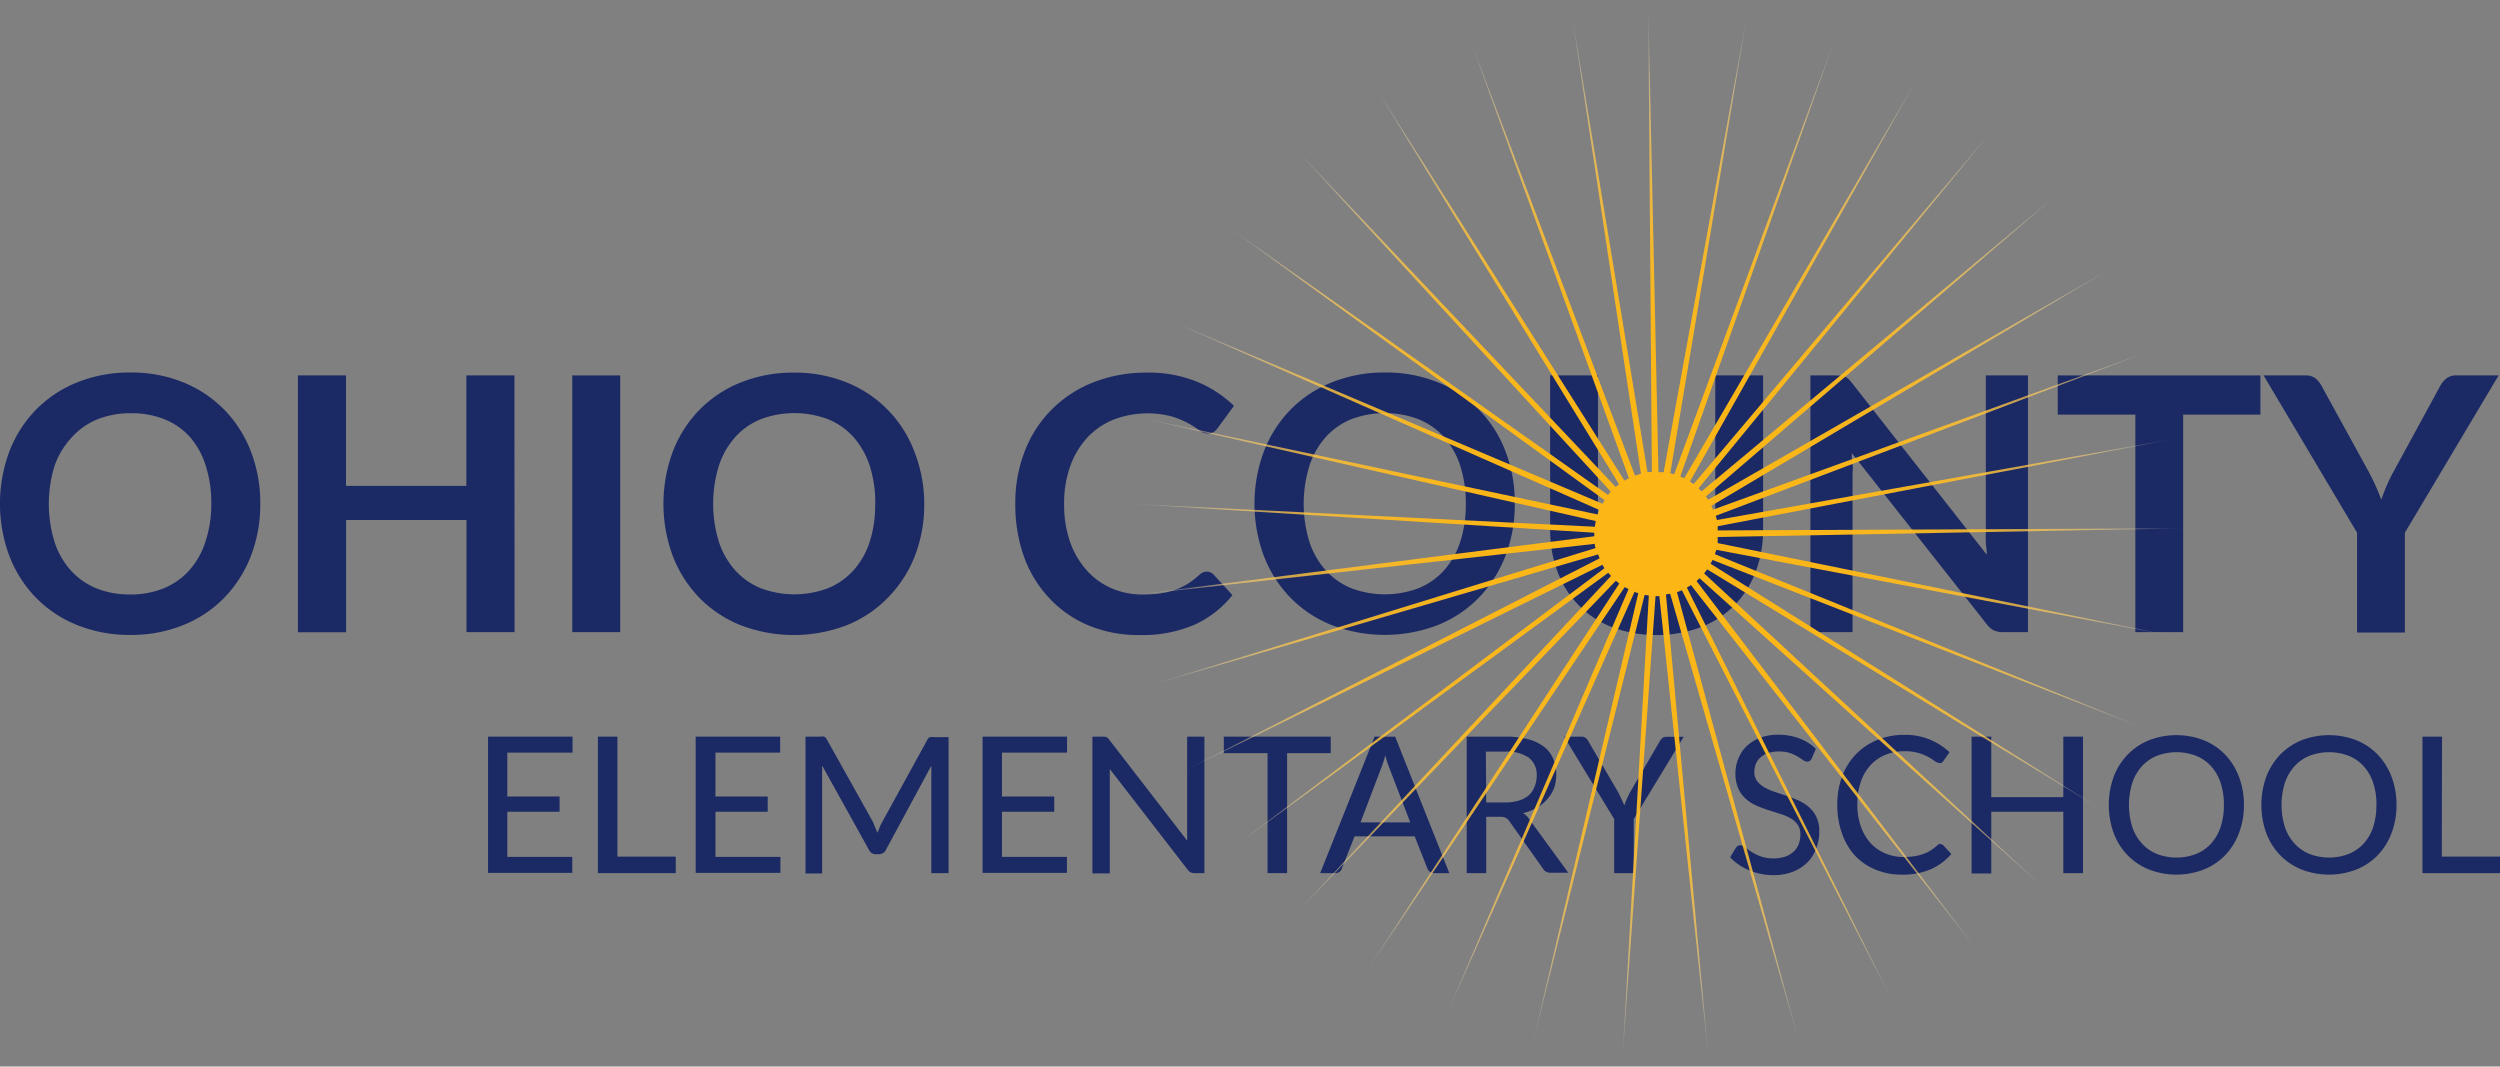 <svg xmlns="http://www.w3.org/2000/svg" xmlns:xlink="http://www.w3.org/1999/xlink" viewBox="0 0 197.11 84.09"><rect x="0" y="0" width="197.11" height="84.09" fill="#808080" stroke="none"/><defs><style>.cls-1{fill:#1b2965;}.cls-2{fill:url(#radial-gradient);}</style><radialGradient id="radial-gradient" cx="130.61" cy="42.04" r="42.07" gradientUnits="userSpaceOnUse"><stop offset="0" stop-color="#fcb615"/><stop offset="0.32" stop-color="#fcb717" stop-opacity="0.99"/><stop offset="0.46" stop-color="#fcb91e" stop-opacity="0.96"/><stop offset="0.56" stop-color="#fcbc29" stop-opacity="0.91"/><stop offset="0.65" stop-color="#fcc13a" stop-opacity="0.84"/><stop offset="0.72" stop-color="#fdc84f" stop-opacity="0.75"/><stop offset="0.79" stop-color="#fdd069" stop-opacity="0.64"/><stop offset="0.85" stop-color="#fdda89" stop-opacity="0.5"/><stop offset="0.9" stop-color="#fee6ae" stop-opacity="0.35"/><stop offset="0.95" stop-color="#fef2d6" stop-opacity="0.18"/><stop offset="1" stop-color="#fff" stop-opacity="0"/></radialGradient></defs><title>Asset 4</title><g id="Layer_2" data-name="Layer 2"><g id="Layer_1-2" data-name="Layer 1"><path class="cls-1" d="M20.52,39.72a11.24,11.24,0,0,1-.74,4.12,9.79,9.79,0,0,1-2.09,3.28,9.44,9.44,0,0,1-3.23,2.16,10.92,10.92,0,0,1-4.19.78,11,11,0,0,1-4.19-.78,9.5,9.5,0,0,1-3.25-2.16A9.73,9.73,0,0,1,.74,43.84a11.82,11.82,0,0,1,0-8.25,9.7,9.7,0,0,1,2.09-3.28,9.52,9.52,0,0,1,3.25-2.16,11,11,0,0,1,4.19-.78,10.83,10.83,0,0,1,4.19.78,9.59,9.59,0,0,1,3.23,2.16,9.69,9.69,0,0,1,2.09,3.28A11.23,11.23,0,0,1,20.52,39.72Zm-3.86,0a9.43,9.43,0,0,0-.44-3A6.33,6.33,0,0,0,15,34.48a5.45,5.45,0,0,0-2-1.41,6.92,6.92,0,0,0-2.67-.49,7,7,0,0,0-2.67.49,5.5,5.5,0,0,0-2,1.41A6.34,6.34,0,0,0,4.3,36.73a10.2,10.2,0,0,0,0,6,6.27,6.27,0,0,0,1.28,2.24,5.55,5.55,0,0,0,2,1.41,7,7,0,0,0,2.67.49,6.9,6.9,0,0,0,2.67-.49,5.5,5.5,0,0,0,2-1.41,6.26,6.26,0,0,0,1.27-2.24A9.42,9.42,0,0,0,16.66,39.72Z"/><path class="cls-1" d="M40.57,49.84H36.78V41H27.29v8.85H23.49V29.6h3.79v8.71h9.49V29.6h3.79Z"/><path class="cls-1" d="M48.9,49.84H45.12V29.6H48.9Z"/><path class="cls-1" d="M72.87,39.72a11.22,11.22,0,0,1-.74,4.12A9.77,9.77,0,0,1,70,47.13a9.44,9.44,0,0,1-3.23,2.16,11.68,11.68,0,0,1-8.38,0,9.49,9.49,0,0,1-3.25-2.16,9.73,9.73,0,0,1-2.09-3.28,11.84,11.84,0,0,1,0-8.25,9.7,9.7,0,0,1,2.09-3.28,9.5,9.5,0,0,1,3.25-2.16,11,11,0,0,1,4.19-.78,10.83,10.83,0,0,1,4.19.78,9.45,9.45,0,0,1,5.32,5.44A11.21,11.21,0,0,1,72.87,39.72Zm-3.86,0a9.43,9.43,0,0,0-.44-3,6.32,6.32,0,0,0-1.27-2.25,5.44,5.44,0,0,0-2-1.41,7.52,7.52,0,0,0-5.34,0,5.51,5.51,0,0,0-2,1.41,6.34,6.34,0,0,0-1.28,2.25,10.19,10.19,0,0,0,0,6,6.27,6.27,0,0,0,1.28,2.24,5.56,5.56,0,0,0,2,1.41,7.53,7.53,0,0,0,5.34,0,5.5,5.5,0,0,0,2-1.41,6.24,6.24,0,0,0,1.27-2.24A9.42,9.42,0,0,0,69,39.72Z"/><path class="cls-1" d="M95.16,45.07a.71.71,0,0,1,.53.24l1.48,1.61a8.14,8.14,0,0,1-3,2.34,10.44,10.44,0,0,1-4.32.81,10.21,10.21,0,0,1-4.05-.77,8.94,8.94,0,0,1-3.07-2.14,9.38,9.38,0,0,1-2-3.28,12.29,12.29,0,0,1-.68-4.16,11.2,11.2,0,0,1,.76-4.18,9.44,9.44,0,0,1,5.41-5.4,11.3,11.3,0,0,1,4.22-.76,10,10,0,0,1,3.94.72A9.22,9.22,0,0,1,97.29,32L96,33.76a1.16,1.16,0,0,1-.29.29.81.81,0,0,1-.48.13,1.1,1.1,0,0,1-.66-.25,8.09,8.09,0,0,0-.85-.54,6.88,6.88,0,0,0-1.31-.55,7.56,7.56,0,0,0-4.63.25,5.84,5.84,0,0,0-2.06,1.42,6.54,6.54,0,0,0-1.34,2.25,8.63,8.63,0,0,0-.48,3,8.86,8.86,0,0,0,.48,3A6.68,6.68,0,0,0,85.71,45a5.57,5.57,0,0,0,1.95,1.39,6,6,0,0,0,2.41.48,10.71,10.71,0,0,0,1.39-.08,6,6,0,0,0,1.15-.27,5.12,5.12,0,0,0,1-.47,6.06,6.06,0,0,0,.93-.71,1.33,1.33,0,0,1,.29-.2A.74.74,0,0,1,95.16,45.07Z"/><path class="cls-1" d="M119.43,39.72a11.22,11.22,0,0,1-.74,4.12,9.77,9.77,0,0,1-2.09,3.28,9.44,9.44,0,0,1-3.23,2.16,11.68,11.68,0,0,1-8.38,0,9.49,9.49,0,0,1-3.25-2.16,9.73,9.73,0,0,1-2.09-3.28,11.84,11.84,0,0,1,0-8.25,9.7,9.7,0,0,1,2.09-3.28A9.5,9.5,0,0,1,105,30.15a11,11,0,0,1,4.19-.78,10.83,10.83,0,0,1,4.19.78,9.45,9.45,0,0,1,5.32,5.44A11.21,11.21,0,0,1,119.43,39.72Zm-3.86,0a9.43,9.43,0,0,0-.44-3,6.32,6.32,0,0,0-1.27-2.25,5.44,5.44,0,0,0-2-1.41,7.52,7.52,0,0,0-5.34,0,5.51,5.51,0,0,0-2,1.41,6.34,6.34,0,0,0-1.28,2.25,10.19,10.19,0,0,0,0,6,6.27,6.27,0,0,0,1.28,2.24,5.56,5.56,0,0,0,2,1.41,7.53,7.53,0,0,0,5.34,0,5.5,5.5,0,0,0,2-1.41,6.24,6.24,0,0,0,1.27-2.24A9.42,9.42,0,0,0,115.57,39.72Z"/><path class="cls-1" d="M130.55,46.8a5,5,0,0,0,2-.36,4.06,4.06,0,0,0,1.46-1,4.45,4.45,0,0,0,.91-1.6,6.57,6.57,0,0,0,.32-2.1V29.6h3.77V41.72a9.34,9.34,0,0,1-.58,3.34,7.53,7.53,0,0,1-1.67,2.65,7.63,7.63,0,0,1-2.65,1.74,10.14,10.14,0,0,1-7,0,7.42,7.42,0,0,1-4.31-4.38,9.36,9.36,0,0,1-.58-3.34V29.6h3.77V41.71a6.57,6.57,0,0,0,.31,2.1,4.59,4.59,0,0,0,.9,1.6,4,4,0,0,0,1.45,1A5,5,0,0,0,130.55,46.8Z"/><path class="cls-1" d="M145.18,29.62a1,1,0,0,1,.3.08,1.05,1.05,0,0,1,.26.18,3.19,3.19,0,0,1,.28.32l10.63,13.54c0-.33-.06-.65-.08-1s0-.6,0-.87V29.6h3.32V49.84h-1.95a1.72,1.72,0,0,1-.74-.14,1.64,1.64,0,0,1-.57-.5L146,35.72c0,.3,0,.59.06.89s0,.56,0,.8V49.84h-3.32V29.6h2Z"/><path class="cls-1" d="M178.22,29.6v3.09h-6.09V49.84h-3.77V32.69h-6.12V29.6Z"/><path class="cls-1" d="M189.61,42v7.87h-3.77V42L178.47,29.6h3.32a1.18,1.18,0,0,1,.78.24,2,2,0,0,1,.48.6l3.71,6.76q.32.6.56,1.14t.43,1.06q.18-.53.41-1.07c.15-.36.34-.74.55-1.13l3.68-6.76a1.86,1.86,0,0,1,.46-.57,1.16,1.16,0,0,1,.78-.27H197Z"/><path class="cls-1" d="M45.14,58.08v1.26H40V62.8h4.12V64H40v3.56h5.12v1.26H38.48V58.08Z"/><path class="cls-1" d="M48.68,67.54h4.6v1.3H47.14V58.08h1.54Z"/><path class="cls-1" d="M61.51,58.08v1.26H56.41V62.8h4.12V64H56.41v3.56h5.12v1.26H54.85V58.08Z"/><path class="cls-1" d="M69.18,65.66l.17-.42a4.42,4.42,0,0,1,.19-.4l3.57-6.5a.42.42,0,0,1,.21-.22,1.06,1.06,0,0,1,.32,0h1.15V68.84H73.43V61.1c0-.11,0-.23,0-.35s0-.25,0-.38L69.85,67a.6.6,0,0,1-.23.26.61.61,0,0,1-.33.09h-.22a.59.59,0,0,1-.56-.35l-3.69-6.64,0,.4c0,.13,0,.25,0,.37v7.74H63.51V58.08h1.15a1.06,1.06,0,0,1,.32,0,.42.42,0,0,1,.21.22l3.64,6.51Q69,65.23,69.18,65.66Z"/><path class="cls-1" d="M84.13,58.08v1.26H79V62.8h4.12V64H79v3.56h5.12v1.26H77.47V58.08Z"/><path class="cls-1" d="M87.24,58.12a.66.66,0,0,1,.23.22l6.13,7.94c0-.13,0-.27,0-.41s0-.26,0-.37V58.08h1.36V68.84h-.78a.65.65,0,0,1-.3-.06.76.76,0,0,1-.24-.21l-6.14-7.94c0,.13,0,.26,0,.39s0,.25,0,.36v7.48H86.13V58.08h.8A.78.78,0,0,1,87.24,58.12Z"/><path class="cls-1" d="M104.92,58.08v1.3h-3.44v9.46H99.94V59.38H96.49v-1.3Z"/><path class="cls-1" d="M114.27,68.84h-1.2a.52.52,0,0,1-.33-.1.64.64,0,0,1-.2-.27l-1-2.53H106.8l-1,2.53a.55.55,0,0,1-.18.26.52.52,0,0,1-.33.11h-1.2l4.29-10.76H110Zm-7-4h3.92l-1.63-4.24c-.05-.13-.11-.29-.17-.47s-.11-.37-.17-.58q-.08.31-.17.58c-.06.18-.11.34-.17.47Z"/><path class="cls-1" d="M117.18,64.4v4.44h-1.54V58.08h3.08a6.73,6.73,0,0,1,1.79.21,3.45,3.45,0,0,1,1.24.6,2.39,2.39,0,0,1,.72.95,3.37,3.37,0,0,1,.06,2.3A2.85,2.85,0,0,1,122,63a3.17,3.17,0,0,1-.82.68,3.87,3.87,0,0,1-1.1.43,1.57,1.57,0,0,1,.5.49l3.07,4.21h-1.38a.66.66,0,0,1-.62-.33L119,64.74a.8.8,0,0,0-.28-.26,1,1,0,0,0-.45-.08Zm0-1.13h1.48a3.61,3.61,0,0,0,1.1-.15,2.17,2.17,0,0,0,.79-.43A1.8,1.8,0,0,0,121,62a2.14,2.14,0,0,0,.16-.84,1.69,1.69,0,0,0-.62-1.42,3,3,0,0,0-1.85-.48h-1.54Z"/><path class="cls-1" d="M128.81,64.58v4.26h-1.54V64.58l-3.95-6.5h1.37a.51.51,0,0,1,.33.1.75.75,0,0,1,.21.26l2.38,4.07.25.52q.11.24.2.48.08-.24.19-.48c.07-.16.15-.33.24-.51l2.37-4.07a.94.94,0,0,1,.2-.25.47.47,0,0,1,.32-.11h1.37Z"/><path class="cls-1" d="M142.84,59.81a.52.52,0,0,1-.15.18.35.35,0,0,1-.21.06.55.55,0,0,1-.31-.12l-.43-.28a3.38,3.38,0,0,0-.62-.28,2.65,2.65,0,0,0-.86-.12,2.6,2.6,0,0,0-.84.12,1.76,1.76,0,0,0-.61.34,1.4,1.4,0,0,0-.37.51,1.64,1.64,0,0,0-.12.64,1.15,1.15,0,0,0,.22.73,2,2,0,0,0,.58.49,4.3,4.3,0,0,0,.82.36l.94.31q.48.17.94.37a3.22,3.22,0,0,1,.82.53,2.43,2.43,0,0,1,.58.78,2.6,2.6,0,0,1,.22,1.13,3.59,3.59,0,0,1-.24,1.33A3.11,3.11,0,0,1,142.5,68a3.34,3.34,0,0,1-1.14.73,4.16,4.16,0,0,1-1.54.27,4.9,4.9,0,0,1-1.92-.39,4.64,4.64,0,0,1-.81-.44,4,4,0,0,1-.68-.58l.45-.74a.49.49,0,0,1,.15-.15.39.39,0,0,1,.21-.06.62.62,0,0,1,.36.16c.14.11.31.23.51.36a4,4,0,0,0,.73.36,2.9,2.9,0,0,0,1,.16,2.8,2.8,0,0,0,.9-.13,1.88,1.88,0,0,0,.67-.38,1.59,1.59,0,0,0,.42-.6,2.07,2.07,0,0,0,.14-.78,1.31,1.31,0,0,0-.22-.78,1.81,1.81,0,0,0-.58-.51,4.22,4.22,0,0,0-.82-.34l-.94-.3a9.28,9.28,0,0,1-.94-.36,3.07,3.07,0,0,1-.82-.53,2.46,2.46,0,0,1-.58-.81,2.91,2.91,0,0,1-.22-1.21,2.85,2.85,0,0,1,.22-1.11,2.82,2.82,0,0,1,.65-1,3.24,3.24,0,0,1,1.05-.66,3.83,3.83,0,0,1,1.44-.25,4.67,4.67,0,0,1,1.66.28,3.85,3.85,0,0,1,1.32.83Z"/><path class="cls-1" d="M153,66.56a.31.31,0,0,1,.23.1l.62.67a4.55,4.55,0,0,1-1.61,1.2,5.51,5.51,0,0,1-2.28.43,5.33,5.33,0,0,1-2.12-.41,4.65,4.65,0,0,1-1.62-1.13,5.05,5.05,0,0,1-1-1.74,6.55,6.55,0,0,1-.36-2.23,6.25,6.25,0,0,1,.38-2.23,5,5,0,0,1,1.08-1.74,4.91,4.91,0,0,1,1.67-1.13,5.5,5.5,0,0,1,2.14-.41,5.05,5.05,0,0,1,3.58,1.37l-.51.72a.48.48,0,0,1-.12.12.35.35,0,0,1-.2,0,.59.59,0,0,1-.33-.14,4.88,4.88,0,0,0-.5-.32,3.77,3.77,0,0,0-1.92-.46,3.8,3.8,0,0,0-1.49.29,3.29,3.29,0,0,0-1.17.82,3.73,3.73,0,0,0-.76,1.31,5.25,5.25,0,0,0-.27,1.75,5.17,5.17,0,0,0,.28,1.77,3.82,3.82,0,0,0,.77,1.31,3.31,3.31,0,0,0,1.16.81,3.65,3.65,0,0,0,1.43.28,5.66,5.66,0,0,0,.85-.06,3.8,3.8,0,0,0,.69-.17,2.77,2.77,0,0,0,.6-.29,4.42,4.42,0,0,0,.56-.43l.12-.09A.31.31,0,0,1,153,66.56Z"/><path class="cls-1" d="M164.23,68.84h-1.55V64H157v4.87h-1.55V58.08H157v4.77h5.68V58.08h1.55Z"/><path class="cls-1" d="M176.92,63.46a6.2,6.2,0,0,1-.39,2.22,5.15,5.15,0,0,1-1.08,1.74,4.88,4.88,0,0,1-1.68,1.13,6,6,0,0,1-4.35,0,5,5,0,0,1-1.68-1.13,5.09,5.09,0,0,1-1.09-1.74,6.56,6.56,0,0,1,0-4.43,5.08,5.08,0,0,1,1.09-1.74,5,5,0,0,1,1.68-1.14,6,6,0,0,1,4.35,0,4.89,4.89,0,0,1,1.68,1.14,5.13,5.13,0,0,1,1.08,1.74A6.18,6.18,0,0,1,176.92,63.46Zm-1.58,0a5.4,5.4,0,0,0-.26-1.74,3.65,3.65,0,0,0-.75-1.31,3.27,3.27,0,0,0-1.18-.82,4.34,4.34,0,0,0-3.09,0,3.26,3.26,0,0,0-1.18.82,3.7,3.7,0,0,0-.76,1.31,5.86,5.86,0,0,0,0,3.49,3.66,3.66,0,0,0,.76,1.3,3.29,3.29,0,0,0,1.18.82,4.34,4.34,0,0,0,3.09,0,3.3,3.3,0,0,0,1.18-.82,3.61,3.61,0,0,0,.75-1.3A5.42,5.42,0,0,0,175.34,63.46Z"/><path class="cls-1" d="M188.95,63.46a6.2,6.2,0,0,1-.39,2.22,5.15,5.15,0,0,1-1.08,1.74,4.88,4.88,0,0,1-1.68,1.13,6,6,0,0,1-4.35,0,5,5,0,0,1-1.68-1.13,5.09,5.09,0,0,1-1.09-1.74,6.56,6.56,0,0,1,0-4.43,5.08,5.08,0,0,1,1.09-1.74,5,5,0,0,1,1.68-1.14,6,6,0,0,1,4.35,0,4.89,4.89,0,0,1,1.68,1.14,5.13,5.13,0,0,1,1.08,1.74A6.18,6.18,0,0,1,188.95,63.46Zm-1.58,0a5.4,5.4,0,0,0-.26-1.74,3.65,3.65,0,0,0-.75-1.31,3.27,3.27,0,0,0-1.18-.82,4.34,4.34,0,0,0-3.09,0,3.26,3.26,0,0,0-1.18.82,3.7,3.7,0,0,0-.76,1.31,5.86,5.86,0,0,0,0,3.49,3.66,3.66,0,0,0,.76,1.3,3.29,3.29,0,0,0,1.18.82,4.34,4.34,0,0,0,3.09,0,3.3,3.3,0,0,0,1.18-.82,3.61,3.61,0,0,0,.75-1.3A5.42,5.42,0,0,0,187.36,63.46Z"/><path class="cls-1" d="M192.52,67.54h4.6v1.3H191V58.08h1.54Z"/><path class="cls-2" d="M171.92,50.27l-36.49-7.45q0-.24,0-.48l37.23-.69-37.23.17c0-.11,0-.22,0-.33l36.57-7L135.36,41c0-.11-.06-.22-.09-.33l34.8-13.2-35,12.71-.14-.3,32-19L134.68,39.4l-.18-.26,28.22-24.25L134.16,38.74l-.24-.24L157.53,9.74l-24,28.43-.29-.2,18.28-32.4L132.79,37.71l-.31-.14,12.4-35.06h0L132,37.39l-.31-.08L137.84.63l-6.67,36.6-.41,0L129.95,0l.29,37.21-.35,0L123.84.56l5.54,36.79-.47.15L115.6,2.29,128.43,37.7l-.35.19L107.93,6.05l19.72,32.13-.26.21L101.46,11,127,38.76l-.22.26L96,17.29l30.52,22.15-.17.28L91.61,25,126.08,40.2c0,.12-.09.24-.13.36L89.07,32.76l36.74,8.32c0,.15-.05.3-.07.45L88.51,39.69,125.7,42v0c0,.1,0,.19,0,.28L88.74,47l37-4.12c0,.11,0,.22.07.33L90.23,54.16,126,43.71q.06.16.12.31L92.93,61l33.41-16.47.16.27L96.75,67.16l30.05-22,.22.25L101.6,72.63l25.8-26.84.27.22L107.34,77.18,128.1,46.29l.3.16L113.76,80.67l15.11-34,.3.1L120.67,83l9-36.1.33.05-2.12,37.15L130.53,47h.3L134.77,84l-3.42-37.13.33-.06L142,82.69l-9.78-36,.39-.15,17,33.19L133,46.33l.32-.2,23,29.35L133.76,45.81l.24-.22,27.71,24.93L134.36,45.21l.24-.32,31.82,19.39L134.87,44.45l.15-.3L169.73,57.7l-34.51-14c0-.11.07-.23.11-.35Z"/></g></g></svg>